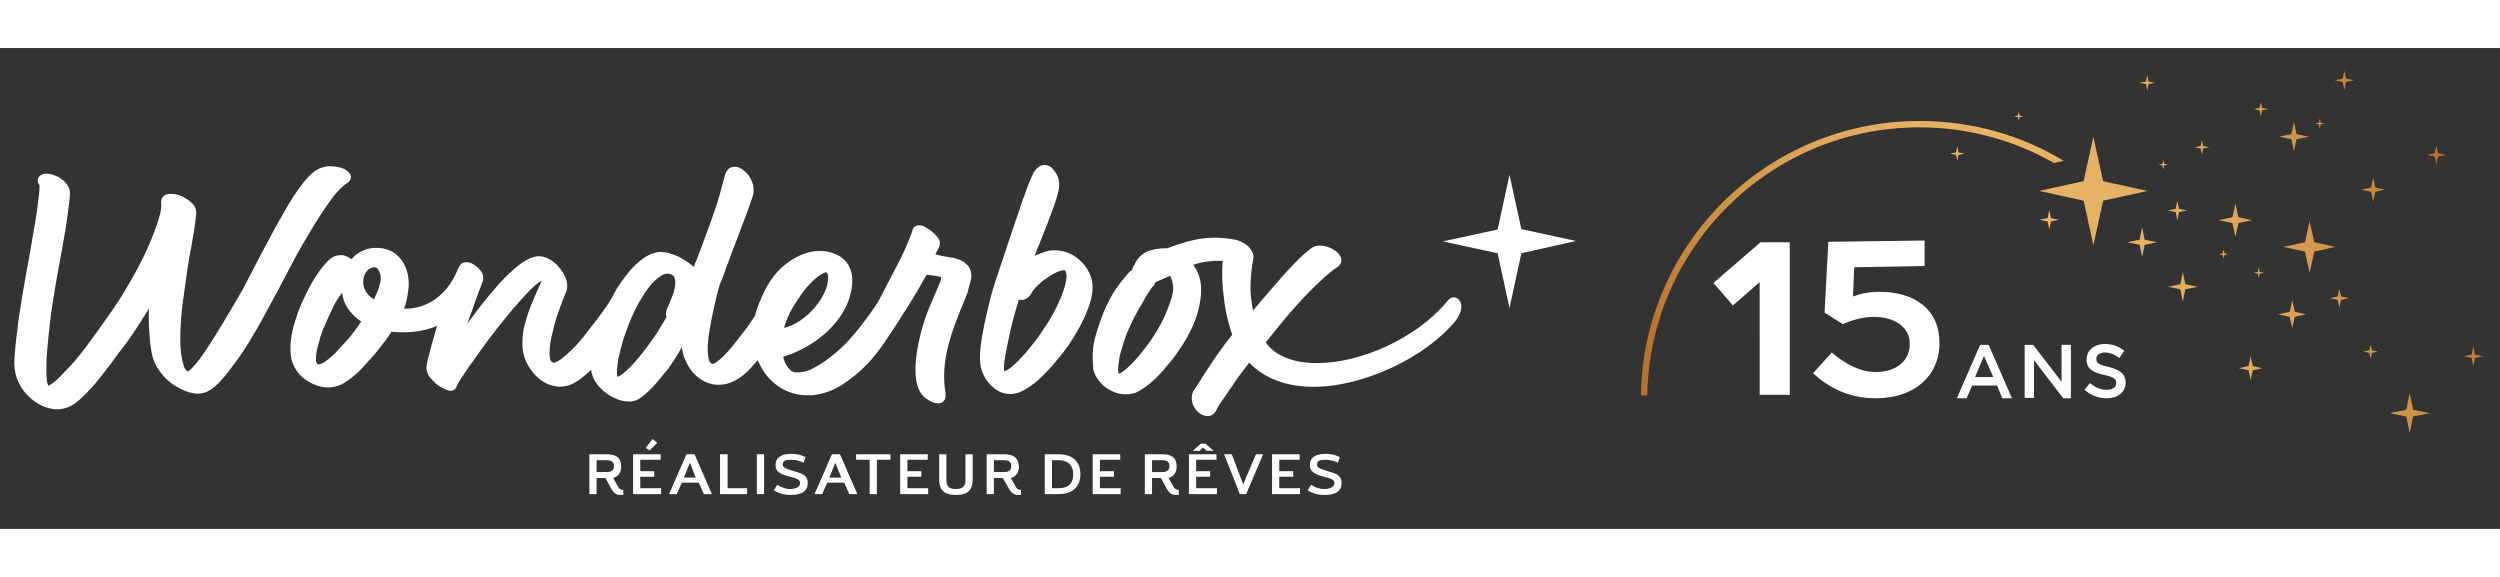 <svg xmlns="http://www.w3.org/2000/svg" xmlns:xlink="http://www.w3.org/1999/xlink" version="1.1" id="Calque_1" x="0px" y="0px" viewBox="0 0 589.6 113.4" style="enable-background:new 0 0 589.6 113.4;" xml:space="preserve" width="260" height="60">
<rect x="0" y="0" width="589.6" height="113.4" fill="#333333" stroke="none"/>
<style type="text/css">
	.st0{fill:#FFFFFF;}
	.st1{clip-path:url(#SVGID_2_);fill:url(#SVGID_3_);}
</style>
<g>
	<path class="st0" d="M415.1,81.8h7v-36h-6.9l0,0l0,0l-11.1,9.6l4.6,5.3l6.3-5.5V81.8z M457.4,69.6v-0.1c0-8.1-6.2-12-14-12   c-2.7,0-4.5,0.4-6.4,1.1l0.3-6.9l16.6-0.3v-6l-22.7,0.3l-0.9,16.7l4.3,2.7c2.1-0.9,4.6-1.7,7.4-1.7c4.9,0,8.4,2.5,8.4,6.3v0.1   c0,4-3.2,6.6-8,6.6c-3.7,0-7.1-1.8-10.4-4.6l-4.4,4.9c3.8,3.5,8.6,5.9,14.8,5.9C451.4,82.6,457.4,77.4,457.4,69.6 M470.1,77.6h-4.3   l2.1-5L470.1,77.6z M472.2,82.6h2.3L469,70h-2l-5.5,12.6h2.3l1.3-3h5.9L472.2,82.6z M486.6,82.6h1.8V70h-2.2v8.7l-6.7-8.7h-2v12.5   h2.2v-8.9L486.6,82.6z M494.4,73.3L494.4,73.3c0-0.9,0.8-1.5,2-1.5c1.1,0,2.3,0.4,3.4,1.3l1.2-1.7c-1.3-1-2.7-1.6-4.6-1.6   c-2.5,0-4.3,1.5-4.3,3.6v0c0,2.3,1.5,3.1,4.2,3.7c2.3,0.5,2.8,1,2.8,1.9v0c0,1-0.9,1.6-2.2,1.6c-1.6,0-2.8-0.6-4-1.6l-1.3,1.6   c1.5,1.3,3.3,2,5.2,2c2.6,0,4.5-1.4,4.5-3.7v0c0-2.1-1.4-3-4-3.7C495,74.7,494.4,74.3,494.4,73.3"/>
</g>
<g>
	<defs>
		<path id="SVGID_1_" d="M567.5,85.3l-3.9,0.8l3.9,0.8l0.8,3.9l0.8-3.9l3.9-0.8v0l-3.9-0.8l-0.8-3.9L567.5,85.3z M530.3,75l-2.3,0.5    l2.3,0.5l0.5,2.3l0.5-2.3l2.3-0.5l-2.3-0.5l-0.5-2.3L530.3,75z M582.9,72.3l-1.9,0.4l1.9,0.4l0.4,1.9l0.4-1.9l1.9-0.4l-1.9-0.4    l-0.4-1.9L582.9,72.3z M558.8,71.3l-1.4,0.3l1.4,0.3l0.3,1.4l0.3-1.4l1.4-0.3v0l-1.4-0.3l-0.3-1.4L558.8,71.3z M540,62.2l-2.7,0.6    l2.7,0.6l0.6,2.7l0.6-2.7l2.7-0.6v0l-2.7-0.6l-0.6-2.7L540,62.2z M551.3,58.6l-1.8,0.4l1.8,0.4l0.4,1.8l0.4-1.8l1.8-0.4l-1.8-0.4    l-0.4-1.8L551.3,58.6z M514.2,55.7l-2.9,0.6l2.9,0.6l0.6,2.9l0.6-2.9l2.9-0.6l-2.9-0.6l-0.6-2.9L514.2,55.7z M532.5,52.8l-1.1,0.2    l1.1,0.2l0.2,1.1l0.2-1.1l1.1-0.2l-1.1-0.2l-0.2-1.1L532.5,52.8z M524.2,48.4l-0.9,0.2l0.9,0.2l0.2,0.9l0.2-0.9l0.9-0.2v0    l-0.9-0.2l-0.2-0.9L524.2,48.4z M504.6,45.2l-2.9,0.6l2.9,0.6l0.6,2.9l0.6-2.9l2.9-0.6l-2.9-0.6l-0.6-2.9L504.6,45.2z M543.6,45.8    l-5,1.1l5,1.1l1.1,5l1.1-5l5-1.1l-5-1.1l-1.1-5L543.6,45.8z M482.9,40.1l-1.9,0.4l1.9,0.4l0.4,1.9l0.4-1.9l1.9-0.4l-1.9-0.4    l-0.4-1.9L482.9,40.1z M526.5,39.9l-3.2,0.7l3.2,0.7l0.7,3.2l0.7-3.2l3.2-0.7v0l-3.2-0.7l-0.7-3.2L526.5,39.9z M513.1,37.9    l-1.9,0.4l1.9,0.4l0.4,1.9l0.4-1.9l1.9-0.4l-1.9-0.4l-0.4-1.9L513.1,37.9z M559.2,32.9l-2.3,0.5l2.3,0.5l0.5,2.3l0.5-2.3l2.3-0.5    v0l-2.3-0.5l-0.5-2.3L559.2,32.9z M510,27.3l-0.9,0.2l0.9,0.2l0.2,0.9l0.2-0.9l0.9-0.2l-0.9-0.2l-0.2-0.9L510,27.3z M461.3,24.6    l-1.4,0.3l1.4,0.3l0.3,1.4l0.3-1.4l1.4-0.3l-1.4-0.3l-0.3-1.4L461.3,24.6z M574.2,24.8l-1.8,0.4l1.8,0.4l0.4,1.8l0.4-1.8l1.8-0.4    l-1.8-0.4l-0.4-1.8L574.2,24.8z M519,23.1l-1.4,0.3l1.4,0.3l0.3,1.4l0.3-1.4l1.4-0.3l-1.4-0.3l-0.3-1.4L519,23.1z M491.4,31.4    l-10.5,2.3l10.5,2.3l2.3,10.5l2.3-10.5l10.5-2.3L496,31.4l-2.3-10.5L491.4,31.4z M540.4,20.3l-2.9,0.6l2.9,0.6l0.6,2.9l0.6-2.9    l2.9-0.6v0l-2.9-0.6l-0.6-2.9L540.4,20.3z M387,81.9h1.5c0.6-35,29.1-63.2,64.2-63.2c11.5,0,22.4,3.1,31.7,8.4l2.3-0.5    c-9.9-6-21.5-9.4-34-9.4C416.8,17.2,387.5,46.1,387,81.9 M546.9,17.6l-1,0.2l1,0.2l0.2,1l0.2-1l1-0.2v0l-1-0.2l-0.2-1L546.9,17.6z     M475.9,15.9l-0.9,0.2l0.9,0.2l0.2,0.9l0.2-0.9l0.9-0.2v0l-0.9-0.2l-0.2-0.9L475.9,15.9z M532.9,14.1l-1.4,0.3l1.4,0.3l0.3,1.4    l0.3-1.4l1.4-0.3l-1.4-0.3l-0.3-1.4L532.9,14.1z M506.1,7.9l-1.6,0.3l1.6,0.3l0.3,1.6l0.3-1.6l1.6-0.3v0l-1.6-0.3l-0.3-1.6    L506.1,7.9z M552.9,5.3l-0.4,1.9l-1.9,0.4l1.9,0.4l0.4,1.9l0.4-1.9l1.9-0.4v0l-1.9-0.4L552.9,5.3z"/>
	</defs>
	<clipPath id="SVGID_2_">
		<use xlink:href="#SVGID_1_" style="overflow:visible;"/>
	</clipPath>
	
		<linearGradient id="SVGID_3_" gradientUnits="userSpaceOnUse" x1="-111.657" y1="347.075" x2="-110.657" y2="347.075" gradientTransform="matrix(180.988 -63.381 -63.381 -180.988 42598.668 55820.723)">
		<stop offset="0" style="stop-color:#B7722E"/>
		<stop offset="3.351650e-03" style="stop-color:#B7722E"/>
		<stop offset="8.343528e-03" style="stop-color:#B8732F"/>
		<stop offset="0.132" style="stop-color:#CC9047"/>
		<stop offset="0.256" style="stop-color:#DBA458"/>
		<stop offset="0.379" style="stop-color:#E4B063"/>
		<stop offset="0.5" style="stop-color:#E7B466"/>
		<stop offset="0.622" style="stop-color:#E4B063"/>
		<stop offset="0.746" style="stop-color:#DBA458"/>
		<stop offset="0.871" style="stop-color:#CC9047"/>
		<stop offset="0.995" style="stop-color:#B8732F"/>
		<stop offset="1" style="stop-color:#B7722E"/>
	</linearGradient>
	<polygon class="st1" points="360.3,14.6 563.9,-56.7 612.3,81.5 408.7,152.8  "/>
</g>
<g>
	<path class="st0" d="M309.2,103l-0.8,1.3c1.3,0.8,2.5,1.1,4,1.1c1.9,0,4-0.5,4-2.8c0-2-1.6-2.3-3.2-2.8c-2.5-0.7-2.6-1.1-2.6-1.5   c0-1,0.7-1.2,1.9-1.2c1.2,0,2,0.2,3,0.7l0.5-1.3c-1.3-0.7-2.5-0.8-3.4-0.8c-2.3,0-3.7,0.9-3.7,2.6c0,1.8,1.4,2.3,3.8,2.9   c1,0.3,2,0.5,2,1.4c0,1.1-1.4,1.4-2.4,1.4C311.2,104,310.3,103.7,309.2,103 M306.6,95.8H300v9.4h6.6v-1.4h-4.9v-2.7h3.3v-1.3h-3.3   v-2.7h4.8V95.8z M290.5,95.8h-1.8l3.7,9.4h1.5l4-9.4h-1.7l-3,7.1L290.5,95.8z M287,95.8h-6.6v9.4h6.6v-1.4h-4.9v-2.7h3.3v-1.3h-3.3   v-2.7h4.8V95.8z M283.7,94.2l0.9,0.8h1.6l-1.9-1.7h-1.1l-1.9,1.7h1.6L283.7,94.2z M271.7,97.2h2.3c1.1,0,1.8,0.3,1.8,1.4   c0,1.1-0.7,1.4-1.8,1.4h-2.3V97.2z M274,95.8h-4v9.4h1.7v-3.8h2.1l1.4,2.6c0.5,0.8,1,1.4,2.1,1.4c0.2,0,0.5,0,0.7,0v-1.2   c-0.8,0.1-1.2-0.6-1.5-1.2l-0.9-1.6c1.4-0.4,1.9-1.5,1.9-2.7C277.5,96.5,276.2,95.8,274,95.8 M264.3,95.8h-6.6v9.4h6.6v-1.4h-4.9   v-2.7h3.3v-1.3h-3.3v-2.7h4.8V95.8z M248.1,97.2h1.6c1.7,0,3.4,0.8,3.4,3.3c0,2.6-1.6,3.3-3.4,3.3h-1.6V97.2z M249.7,95.8h-3.3v9.4   h3.3c2.6,0,5.1-1.2,5.1-4.7C254.8,97,252.3,95.8,249.7,95.8 M234.4,97.2h2.3c1.1,0,1.8,0.3,1.8,1.4c0,1.1-0.7,1.4-1.8,1.4h-2.3   V97.2z M236.7,95.8h-4v9.4h1.7v-3.8h2.1l1.5,2.6c0.5,0.8,1,1.4,2.1,1.4c0.2,0,0.5,0,0.7,0v-1.2c-0.9,0.1-1.2-0.6-1.5-1.2l-0.9-1.6   c1.4-0.4,1.9-1.5,1.9-2.7C240.2,96.5,238.9,95.8,236.7,95.8 M218.9,95.8h-6.6v9.4h6.6v-1.4H214v-2.7h3.3v-1.3H214v-2.7h4.8V95.8z    M201.9,97.1h3.2v8.1h1.7v-8.1h3.2v-1.3h-8.1V97.1z M195.6,101.3l1.4-3.5l1.4,3.5H195.6z M196.2,95.8l-4.1,9.4h1.8l1.2-2.7h4   l1.2,2.7h1.9l-4.1-9.4H196.2z M183.3,103l-0.8,1.3c1.3,0.8,2.5,1.1,4,1.1c1.9,0,4-0.5,4-2.8c0-2-1.6-2.3-3.2-2.8   c-2.5-0.7-2.7-1.1-2.7-1.5c0-1,0.7-1.2,1.9-1.2c1.2,0,2,0.2,3,0.7l0.5-1.3c-1.3-0.7-2.5-0.8-3.4-0.8c-2.3,0-3.7,0.9-3.7,2.6   c0,1.8,1.4,2.3,3.8,2.9c1,0.3,2,0.5,2,1.4c0,1.1-1.4,1.4-2.4,1.4C185.4,104,184.4,103.7,183.3,103 M180.2,95.8h-1.7v9.4h1.7V95.8z    M171.5,95.8h-1.7v9.4h6.4v-1.4h-4.6V95.8z M161.3,101.3l1.4-3.5l1.4,3.5H161.3z M161.9,95.8l-4.1,9.4h1.8l1.2-2.7h4l1.2,2.7h1.9   l-4.1-9.4H161.9z M155.9,95.8h-6.6v9.4h6.6v-1.4h-4.9v-2.7h3.3v-1.3h-3.3v-2.7h4.8V95.8z M152.3,94.3l0.9,0.6l1.8-1.8l-1.1-0.9   L152.3,94.3z M140.7,97.2h2.3c1.1,0,1.8,0.3,1.8,1.4c0,1.1-0.7,1.4-1.8,1.4h-2.3V97.2z M143,95.8h-4v9.4h1.7v-3.8h2.1l1.4,2.6   c0.5,0.8,1,1.4,2.1,1.4c0.2,0,0.5,0,0.7,0v-1.2c-0.8,0.1-1.2-0.6-1.5-1.2l-0.9-1.6c1.4-0.4,1.9-1.5,1.9-2.7   C146.5,96.5,145.2,95.8,143,95.8 M82.4,29.5c-0.4-0.5-0.9-0.9-1.8-1.2c-0.6-0.2-1.3-0.3-2.1-0.4c-0.8-0.1-1.7,0-2.6,0.3   c-1.4,0.4-2.8,1.6-4.4,3.6c-1.5,1.9-3,4.2-4.5,6.9c-1.8,3.1-3.3,5.9-5.1,9.3c-1.8,3.4-3.3,6.4-4.7,9c-3.6,6.3-6.6,11.2-9,14.8   c-2.9,4.2-3.9,4.4-3.8,4.5c-0.5-0.2-0.9-0.7-1.1-1.5c-0.3-1-0.6-2.3-0.7-3.9c-0.1-1.6-0.1-3.4,0-5.4c0.1-2,0.3-4.1,0.6-6.2   c0.3-2,0.6-4.2,0.9-6.4c0.3-2.1,0.6-4.1,1-5.9c0.3-1.9,0.6-3.4,0.8-4.8c0.2-1.4,0.3-2.5,0.4-3.2c0-0.9-0.3-1.8-1.1-2.5   c-0.6-0.6-1.3-1-2-1.4c-1-0.5-1.9-0.7-2.8-0.7l-0.2,0c-0.8,0-1.3,0.2-1.7,0.6c-0.2,0.2-0.5,0.7-0.5,1.5c0.1,0.6,0.1,1.7-0.6,3.9   c-0.6,1.9-1.4,4.1-2.5,6.6c-1.1,2.5-2.5,5.2-4.2,8.1c-1.6,2.9-3.5,5.8-5.6,8.7c-1.7,2.5-3.4,4.7-4.9,6.8c-1.6,2.1-3,3.8-4.3,5.1   c-1.3,1.4-2.4,2.5-3.3,3.2c-0.8,0.6-1.1,0.7-1.1,0.8c-0.1-0.1-0.4-0.4-0.5-1.9c-0.1-1.6-0.1-3.7,0.1-6.2c0.2-2.5,0.5-5.4,0.9-8.7   c0.5-3.6,1.8-11.1,2.1-12.5c0.5-2.8,1-5.5,1.4-8c0.4-2.4,0.6-4.4,0.8-5.9c0.3-2.2,0.2-2.9,0-3.4c-0.3-0.7-0.7-1.3-1.3-1.8   c-0.6-0.5-1.1-0.9-1.7-1.1c-1.1-0.5-2.1-0.7-3-0.5c-0.8,0.2-1.1,0.6-1.3,1c-0.2,0.5-0.1,1.1,0.3,1.6c0,0,0.1,0.4-0.1,2.2   c-0.2,1.6-0.4,3.6-0.8,6C8,42.9,7.5,45.6,7,48.7c-0.6,3.1-1.5,8.2-1.9,10.7c-0.4,2.5-0.8,4.9-1,7c-0.3,2.2-0.5,4.1-0.6,5.7   c-0.2,1.7-0.1,2.9,0,3.7c0.1,1.3,0.6,2.6,1.4,4c0.8,1.4,1.9,2.5,3.2,3.5c1,0.7,2.1,1.3,3.3,1.6c0.7,0.2,1.4,0.3,2.1,0.3   c0.7,0,1.3-0.1,2-0.3c1-0.3,2.1-0.9,3.3-2c1.1-1,2.3-2.2,3.6-3.7c1.2-1.5,2.5-3.1,3.7-4.7c1.2-1.7,2.4-3.3,3.6-4.8   c1-1.4,1.9-2.7,2.8-4.1c0.9-1.4,1.7-2.7,2.4-3.8c0.1-0.1,0.1-0.2,0.2-0.4c0,1.1,0,2.4,0,3.6c0.1,2,0.2,3.9,0.5,5.9   c0.3,2.1,0.9,3.7,1.8,4.9c1.2,1.9,2.8,3.3,4.7,4.3c1.2,0.7,2.3,1.1,3.5,1.3c0.3,0.1,0.7,0.1,1,0.1c0.9,0,1.8-0.2,2.5-0.6   c1-0.5,2.1-1.4,3.2-2.7c1.1-1.2,2.3-2.8,3.6-4.6c1.3-1.8,2.6-3.8,3.8-5.9c1.3-2.1,2.5-4.4,3.7-6.6c1.5-2.7,3.1-5.7,4.8-9   c1.9-3.7,3.4-6.2,5-8.9c1.7-2.9,3.4-5.4,4.9-7.5c1.5-2,2.8-3.3,4-4C82.8,31.1,83,30.2,82.4,29.5 M184.9,66c0.1-0.4,0.3-0.9,0.5-1.5   c0.5-1.4,1.2-2.8,2.1-4.2c0.9-1.4,1.8-2.7,2.7-3.8c1.4-1.6,2.5-2.6,3.6-3.2c0.5-0.3,0.8-0.4,1-0.4c0.4,0,0.5,0.8,0.5,1.3   C195.4,58.4,190.2,64.8,184.9,66 M159.2,56.1c-0.1,0.8-0.3,1.6-0.6,2.3c-0.3,0.8-0.6,1.5-0.8,2c-0.7,1.4-0.9,2.3-0.6,3   c-0.7,1.3-1.5,2.5-2.2,3.7c-0.9,1.3-1.8,2.6-2.7,3.8c-1.7,2.2-3.2,4-4.6,5.2c-1.2,1.1-1.8,1.4-2.1,1.4c0-0.1-0.1-0.3-0.1-0.7   c0-0.9,0.1-2,0.3-3.4c0.3-1.4,0.7-3,1.2-4.7c0.6-1.7,1.2-3.5,2-5.3c0.7-1.5,1.4-3,2.3-4.4c0.8-1.4,1.7-2.6,2.5-3.5   c0.8-0.9,1.7-1.6,2.5-2c0.4-0.2,0.8-0.3,1.2-0.3c0.3,0,0.6,0.1,0.8,0.2c0.4,0.2,0.7,0.4,0.8,0.8C159.3,54.7,159.3,55.4,159.2,56.1    M89.5,56c-0.2,0.9-0.7,2-1.3,3.3c-2.1-1.3-2.9-3.2-2.4-5.3c0.3-1.1,1.2-2.3,2.5-2.3c0.1,0,0.2,0,0.4,0.1c0.3,0.1,0.6,0.5,0.8,1.1   C89.9,53.6,89.9,54.7,89.5,56 M85.2,64.5c-1.2,1.8-2.6,3.6-3.6,4.7c-0.7,0.7-1.7,1.8-2.4,2.6c-1.1,1.1-2.1,1.9-2.9,2.4   c-0.7,0.4-1,0.4-1.3,0.4c-0.1-0.1-0.5-0.2-0.5-1.3c0-1.1,0.3-2.5,0.8-4.2c0.3-1.3,0.8-2.6,1.4-3.9c0.4-1,0.9-2.1,1.4-3.1   c0.8-1.9,1.7-3.3,2.6-4.4C80.9,60.3,82.6,62.8,85.2,64.5 M229,54.6c0.2-0.9,0.1-1.9-0.4-2.8c-0.2-0.4-0.5-0.7-0.9-1   c-0.4-0.4-0.9-0.7-1.5-0.9c-0.5-0.2-1.1-0.4-1.9-0.5l-1.8-0.3c-0.5-0.1-1-0.2-1.4-0.3c-0.3-0.1-0.4-0.2-0.5-0.2c0,0,0-0.1,0.1-0.2   c0.3-0.5,0.5-0.8,0.8-1.6c0.3-0.7,0.2-1.5-0.4-2.2c-0.7-0.8-1.3-1.4-2.1-1.9c-0.9-0.6-1.5-0.9-2.2-0.9c-1,0-1.5,0.6-1.6,1.2   c-0.1,0.4-0.4,1.3-1.2,3.1c-0.6,1.5-1.4,3.2-2.4,5.1l-4.1,7.9c-0.3,0.6-0.7,1.2-1.1,1.8c-1.4,2.1-3,4.2-4.8,6.4   c-1.1,1.3-2.2,2.5-3.4,3.6c-1.2,1.1-2.5,2.1-3.7,3c-1.2,0.8-2.4,1.5-3.5,2c-1,0.4-1.9,0.6-2.8,0.6l-0.3,0c-0.9,0-1.5-0.4-2.1-1.2   c-0.5-0.7-0.9-1.5-1.1-2.5c7.8-2.3,16-9.1,16.3-17.7c0.1-2.3-0.8-4.4-2.4-5.6c-1-0.8-2.2-1.2-3.4-1.5c-1.3-0.2-2.7-0.2-4.2,0.1   c-2.4,0.6-4.8,1.9-7,4c-2.2,2.1-4,5.3-5.5,9.5c-0.2,0.5-0.3,1-0.4,1.5l-0.4,0.6c-0.7,1-1.4,2.1-2.2,3.1c-0.9,1.1-1.7,2.2-2.5,3.2   c-0.8,1-1.6,1.9-2.3,2.6c-0.7,0.7-1.4,1.2-1.9,1.6c-0.3,0.2-0.6,0.3-0.8,0.3c-0.2-0.1-0.8-0.2-1-1.9c-0.2-1.5-0.1-3.2,0.2-5.2   c0.3-2,0.7-4.1,1.2-6.3c0.5-2.1,0.9-3.9,1.3-5.2c0.5-1.1,1-2.4,1.5-3.9l0.6-1.6c0.3-0.7,0.5-1.5,0.8-2.2l1.2-3.1   c0.9-2.3,1.7-4.6,2.3-6.1c0.8-2.3,1.3-3.6,1.5-4.3c0.2-1,0.2-1.9-0.1-2.8c-0.3-0.8-0.7-1.6-1.2-2.2c-0.8-0.9-1.7-1.5-2.7-1.7   c-0.1,0-0.3,0-0.4,0c-0.5,0-1.7,0.2-2.2,1.9l-1.3,4.8c-1,3.6-3.1,9.1-4.1,11.8c-0.6,1.7-1.3,3.4-2,5.1c-0.2-0.2-0.4-0.3-0.6-0.5   c-0.7-0.6-1.6-1.1-2.4-1.6c-0.9-0.5-1.8-0.8-2.7-1.1c-0.7-0.2-1.4-0.3-2-0.3c-0.2,0-0.3,0-0.6,0c-1.3,0.2-2.5,0.7-3.7,1.6   c-1.1,0.8-2.2,1.8-3.2,3c-0.9,1.1-1.8,2.3-2.5,3.4c-0.2,0.2-0.3,0.4-0.4,0.6l-0.1,0.2c-0.4,0.8-0.9,1.5-1.3,2.3   c-0.3,0.6-0.7,1.2-1.2,1.9c-1.4,2-2.9,4-4.6,6.1c-0.8,1.1-1.7,2.1-2.5,3c-0.9,0.9-1.7,1.7-2.5,2.4c-0.7,0.6-1.4,1.1-2,1.4   c-0.4,0.2-0.6,0.2-0.9,0.2c-0.7-0.3-0.8-1.3-0.8-2.2c0-1.6,0.3-3.4,0.8-5.3c0.4-1.9,1-3.7,1.6-5.3c0.7-2,1.2-3.1,1.4-3.6   c0.5-1.1,0.5-2.3,0-3.6c-0.5-1.1-1.2-2.2-2.1-3.1c-0.7-0.7-1.6-1.3-2.4-1.6c-0.9-0.4-1.7-0.5-2.7-0.3c-1.4,0.3-3.1,1.3-4.8,2.8   c-1.7,1.4-3.3,3.1-4.9,5c-1.1,1.3-2.2,2.6-3.3,4c-1.1,1.4-2,2.7-2.8,3.8c-0.1,0.1-0.2,0.2-0.2,0.3c0.3-1,0.7-2,1.1-3.1   c0.5-1.5,1-2.9,1.5-4.2c0.5-1.3,0.9-2.3,1.1-3c0.1-0.5,0.2-1.3-0.5-2.2c-0.4-0.6-1-1.1-1.5-1.4c-0.5-0.4-1.1-0.7-1.9-0.7   c-0.7,0-1.3,0.3-1.6,0.9c-0.2,0.3-0.3,0.6-0.5,0.9l-0.1,0.3c-2.4,5.6-6.9,8.9-12.4,8.9c0,0-0.1,0-0.1,0c0,0,0,0,0,0   c0.5-1.3,0.8-2.9,1-4.4c0.2-1.3,0.1-2.8-0.2-4c-0.6-2.7-2.5-4.9-4.8-5.6c-1.6-0.5-3.5-0.5-5,0c-1.4,0.5-2.6,1.3-3.4,2.3   c-0.4-0.3-0.9-0.6-1.5-0.8c-0.8-0.3-1.7-0.2-2.7,0.2c-1,0.5-2,1.6-3.3,3.3c-1.2,1.7-2.4,3.7-3.4,5.9c-1.2,2.3-2.1,4.8-2.8,7.4   c-0.7,2.7-0.9,5.2-0.5,7.4c0.2,1,0.7,2.1,1.4,3.1c0.7,1,1.7,1.8,2.9,2.5c0.9,0.5,1.9,0.9,2.9,1.1c1,0.2,2.2,0.2,3.3-0.1   c1.4-0.3,3.1-1.4,5.2-3.3c0.6-0.6,1.3-1.3,1.9-2c0.6-0.7,1.3-1.4,1.9-2.1c1.3-1.6,2.2-2.7,3.4-4.4c0.3-0.4,0.5-0.8,0.7-1.1   c3.9,0.4,7.6,0,10.8-1.4c-0.5,1.6-0.9,3.1-1.3,4.5c-0.6,2.2-1,3.8-1.2,4.8c-0.1,1.1,0.2,2.2,1,3.1c0.7,0.8,1.4,1.5,2.3,2   c2.1,1.3,3.3,1.2,3.8-0.1c0-0.1,0.2-0.6,1.2-2.1c0.7-1.1,1.6-2.5,2.7-3.9c1-1.5,2.2-3.1,3.5-4.9c1.3-1.7,2.6-3.4,4-5.1   c1.1-1.4,2.2-2.7,3.3-3.9c1.1-1.2,2-2.2,2.9-3.1c0.8-0.8,1.6-1.4,2.2-1.8c0.1-0.1,0.2-0.1,0.2-0.1c0,0.2-0.1,0.5-0.4,1   c-0.5,1.2-1.2,2.7-2,4.6c-0.5,1.3-1,2.7-1.4,4.2c-0.5,1.6-0.7,3.3-0.7,5.1c0,1.4,0.3,2.8,0.9,4.2c0.7,1.4,1.5,2.6,2.6,3.6   c1.2,1.1,2.5,1.8,4,2.1c1.6,0.4,3.1,0.1,4.7-0.7c1.3-0.7,2.6-1.8,4-3.1c0.2,1.3,0.7,2.5,1.5,3.5c0.8,1,1.8,1.9,3,2.6   c1.2,0.7,2.4,1.2,3.7,1.3c1.4,0.2,2.6-0.1,3.6-0.9c1.2-0.9,2.4-2,3.5-3.3c1-1.2,2-2.4,3-3.6c1.2-1.8,2.3-3.4,3.1-5   c0,0.2,0,0.4,0.1,0.6c0.1,0.9,0.4,1.8,0.8,2.6c0.4,1,1,1.9,1.7,2.8c0.8,0.9,1.8,1.7,2.9,2.2c2,1,4.6,1,6.9-0.2   c1.4-0.7,2.8-1.8,4.2-3.4c0.4-0.5,0.9-1,1.3-1.5c0.8,1.9,1.9,3.6,3.3,4.9c2.4,2.3,5.3,3.4,8.5,3.4c0.2,0,0.5,0,0.8,0   c2.8-0.2,5.6-1.2,8.2-3.1c2.6-1.8,4.9-3.9,6.9-6.4c2-2.3,9-13.3,10.4-15.9l1.7-3c0.6,0,1.3,0.1,1.8,0.2l0.2,0   c0.6,0.1,1,0.2,1.5,0.3c0,0.6-0.5,1.8-0.9,2.7c-0.7,1.6-1.7,3.9-2.3,5.4c-1.6,4.1-5.3,16.7-0.6,20.4c1.1,0.8,2.1,1.3,3,1.3   c0.8,0,1.2-0.3,1.4-0.6c0.3-0.3,0.5-0.8,0.4-1.8c-1.1-6.3,0.7-12.4,2.7-17.5c0.3-0.8,0.6-1.5,0.9-2.3c0.3-0.8,0.7-1.5,0.9-2.2   c0.2-0.5,0.4-1.1,0.7-1.7C228.5,56.2,228.9,55.1,229,54.6 M229.4,101.7v-5.9h-1.7v6c0,1.5-0.6,2.2-2.3,2.2c-1.7,0-2.2-0.7-2.2-2.2   v-6h-1.7v5.9c0,2.5,1.1,3.7,4,3.7C228.3,105.4,229.4,104.2,229.4,101.7 M251.5,54.3c-0.1,1.1-0.5,2.4-1,3.8c-0.6,1.4-1.2,2.9-2,4.3   c-0.8,1.5-1.6,2.8-2.4,3.9c-0.9,1.4-1.9,2.8-3,4.1c-1,1.3-2,2.4-3,3.4c-0.9,0.9-1.8,1.7-2.5,2.1c-0.4,0.2-0.6,0.3-0.8,0.3   c0-0.3-0.1-1,0.1-2.5c0.3-2,0.8-4.4,1.4-7.1c0.3-1.4,0.7-2.9,1.1-4.3c0.3-1,0.6-2.1,0.9-3c0.3,0.1,0.6,0.1,0.8,0.1   c0.1,0,0.2,0,0.5-0.1c0.6-0.2,1.2-0.6,1.6-1.4c0.3-0.6,0.8-1.2,1.4-1.8c0.7-0.7,1.4-1.3,2.2-1.8c1.1-0.8,2.2-1.4,3.1-1.7   c0.5-0.2,0.8-0.2,1-0.2c0.1,0,0.2,0,0.2,0C251.5,52.8,251.6,53.5,251.5,54.3 M256.5,61.7c1.1-2.7,1.4-5.1,1-7   c-0.6-2.3-1.9-4.1-3.9-5.5c-1.5-1-3.2-1.5-4.9-1.5c-0.5,0-1.1,0-1.7,0.2c-1.1,0.3-2.1,0.7-3,1.1L246,44c0.9-2.2,1.7-4.4,2.4-6.3   c0.7-1.9,1.1-3.4,1.3-4.3c0.2-1,0.1-2-0.2-3c-0.4-0.9-0.9-1.6-1.4-2.1c-0.6-0.6-1.4-0.8-2.1-0.7c-0.8,0.1-1.5,0.7-2.2,1.7   c-0.2,0.4-0.5,1.1-0.9,2c-0.4,0.9-0.8,2-1.2,3.2c-0.5,1.2-0.9,2.6-1.4,4c-0.5,1.5-1,2.9-1.5,4.4l-3.5,10.5c-0.9,2.6-1.6,5-2.1,7.2   c-0.5,2.2-1,4.1-1.3,5.9c-0.9,4.5-1,7.6-0.4,9.4c0.2,0.7,0.6,1.5,1,2.2c0.5,0.7,1,1.3,1.6,1.8c1.3,1.2,2.7,1.7,4.2,1.7   c0.3,0,0.6,0,0.9-0.1c0.9-0.1,2-0.6,3.1-1.3c1.1-0.7,2.3-1.6,3.4-2.7c1.1-1.1,2.3-2.3,3.4-3.7c1.2-1.4,2.3-2.8,3.3-4.3   C254,67,255.5,64.4,256.5,61.7 M276.6,57.7c-0.3,1.5-1,3.4-2,5.7c-0.8,1.8-1.9,3.6-3.1,5.4c-1.2,1.7-2.4,3.3-3.7,4.7   c-1.1,1.2-2.1,2.2-3,2.8c-0.5,0.3-0.7,0.5-0.9,0.5c-0.1-0.1-0.2-0.4-0.2-1c0-0.9,0.2-2.1,0.4-3.3c0.3-1,0.6-2.2,1-3.4   c0.4-1.2,0.9-2.5,1.5-3.7c0.3-0.7,0.7-1.6,1.3-2.6c0.5-1,1.1-2,1.7-3c0.5-1,1-1.8,1.5-2.5c0.5-0.8,0.7-1,0.7-1   c0.4-0.3,0.6-0.7,0.7-1.1l3.5-1.5C276.6,55.1,276.8,56.4,276.6,57.7 M298.5,69.4l0.5-0.6c2.8-3.5,4.8-5.9,6.5-7.8   c4.2-4.7,8.3-8.4,9.7-9.2c1.2-0.7,1.2-1.7,1.1-2.1c-0.2-0.9-0.9-1.7-2.2-2.4c-1.6-0.8-3.4-0.9-4.3-0.4c-2.1,1-7.1,6.6-9.5,9.4   l-4.8,5.6c-0.3-1.7-0.6-3.8-0.6-5.2c0-2.4,0.3-5.4,0.7-7c0.1-0.8-0.1-1.5-0.6-2.2c-0.2-0.2-0.4-0.5-0.6-0.7   c-0.3-0.3-0.7-0.6-1.1-0.8c-0.9-0.6-1.9-0.8-2.6-0.9c-3.5-0.6-6.6-0.5-10.1,0.4c-2,0.5-3.9,1.2-5.3,1.7c-2,0-3.6,0.3-4.8,0.8   c-1.4,0.7-2.4,1.8-2.9,3c-0.3,0.4-0.5,0.9-0.6,1.4c-0.2,0.1-0.3,0.2-0.5,0.3l-0.2,0.2c-0.3,0.3-0.7,0.8-1.2,1.4   c-0.6,0.6-1.1,1.4-1.7,2.2c-0.6,0.8-1.2,1.8-1.8,3c-0.6,1.1-1.1,2.3-1.6,3.5c-0.6,1.7-1.1,3.1-1.5,4.4c-0.3,1.2-0.6,2.3-0.7,3.3   c-0.1,1-0.1,1.8-0.1,2.5c0,0.7,0.1,1.3,0.1,1.9c0,1,0.4,2,1.1,3c0.7,1,1.6,1.9,2.8,2.5c0.9,0.5,1.8,0.9,2.8,1   c1,0.1,2.1,0.1,3.3-0.3c1.1-0.5,2.2-1.2,3.4-2.2c1.1-0.9,2.3-2.1,3.4-3.4c0.9-1.1,1.9-2.2,2.8-3.5c0.9-1.3,1.8-2.6,2.5-3.9   c1.5-2.6,2.4-5,2.9-7.3c0.5-2.3,0.6-4.3,0.3-6c-0.3-1.4-0.8-2.7-1.7-3.9c0,0,0,0,0.1,0c1.8-0.7,4.4-1,6.9-0.9   c-0.3,2.4-0.2,5.4,0.2,8.4c0.3,2.7,0.7,5.1,2,9c-2.3,2.9-4.3,5.8-5.6,7.8c-1.6,2.4-2.3,3.7-3,4.7l-0.3,0.4   c-1.2,1.7-0.6,3.9,0.7,5.2c0.7,0.7,1.6,1.1,2.4,1.1c0.9,0,1.6-0.5,2-1.3c0.3-0.8,1.2-2.1,2.7-4.2l1.1-1.6c1.1-1.7,2.2-3.2,4-5.5   c3.6,3.7,8.8,5.7,15.2,5.7h0c11.7,0,26.4-6.9,33.5-15.6c1-1.3,1.5-2.8,1.3-3.8c-0.1-0.6-0.4-1.1-0.8-1.4c-0.3-0.2-0.6-0.3-1-0.3h0   c-0.7,0-1.3,0.6-1.8,1.3c-7,8.2-19.8,14.2-30.4,14.2C305,74.3,300.7,72.6,298.5,69.4 M371.7,45.5L371.7,45.5l-12.9-2.8L356,29.9   l-2.8,12.9l-12.9,2.8l12.9,2.8l2.8,12.9l2.8-12.9L371.7,45.5z"/>
</g>
</svg>